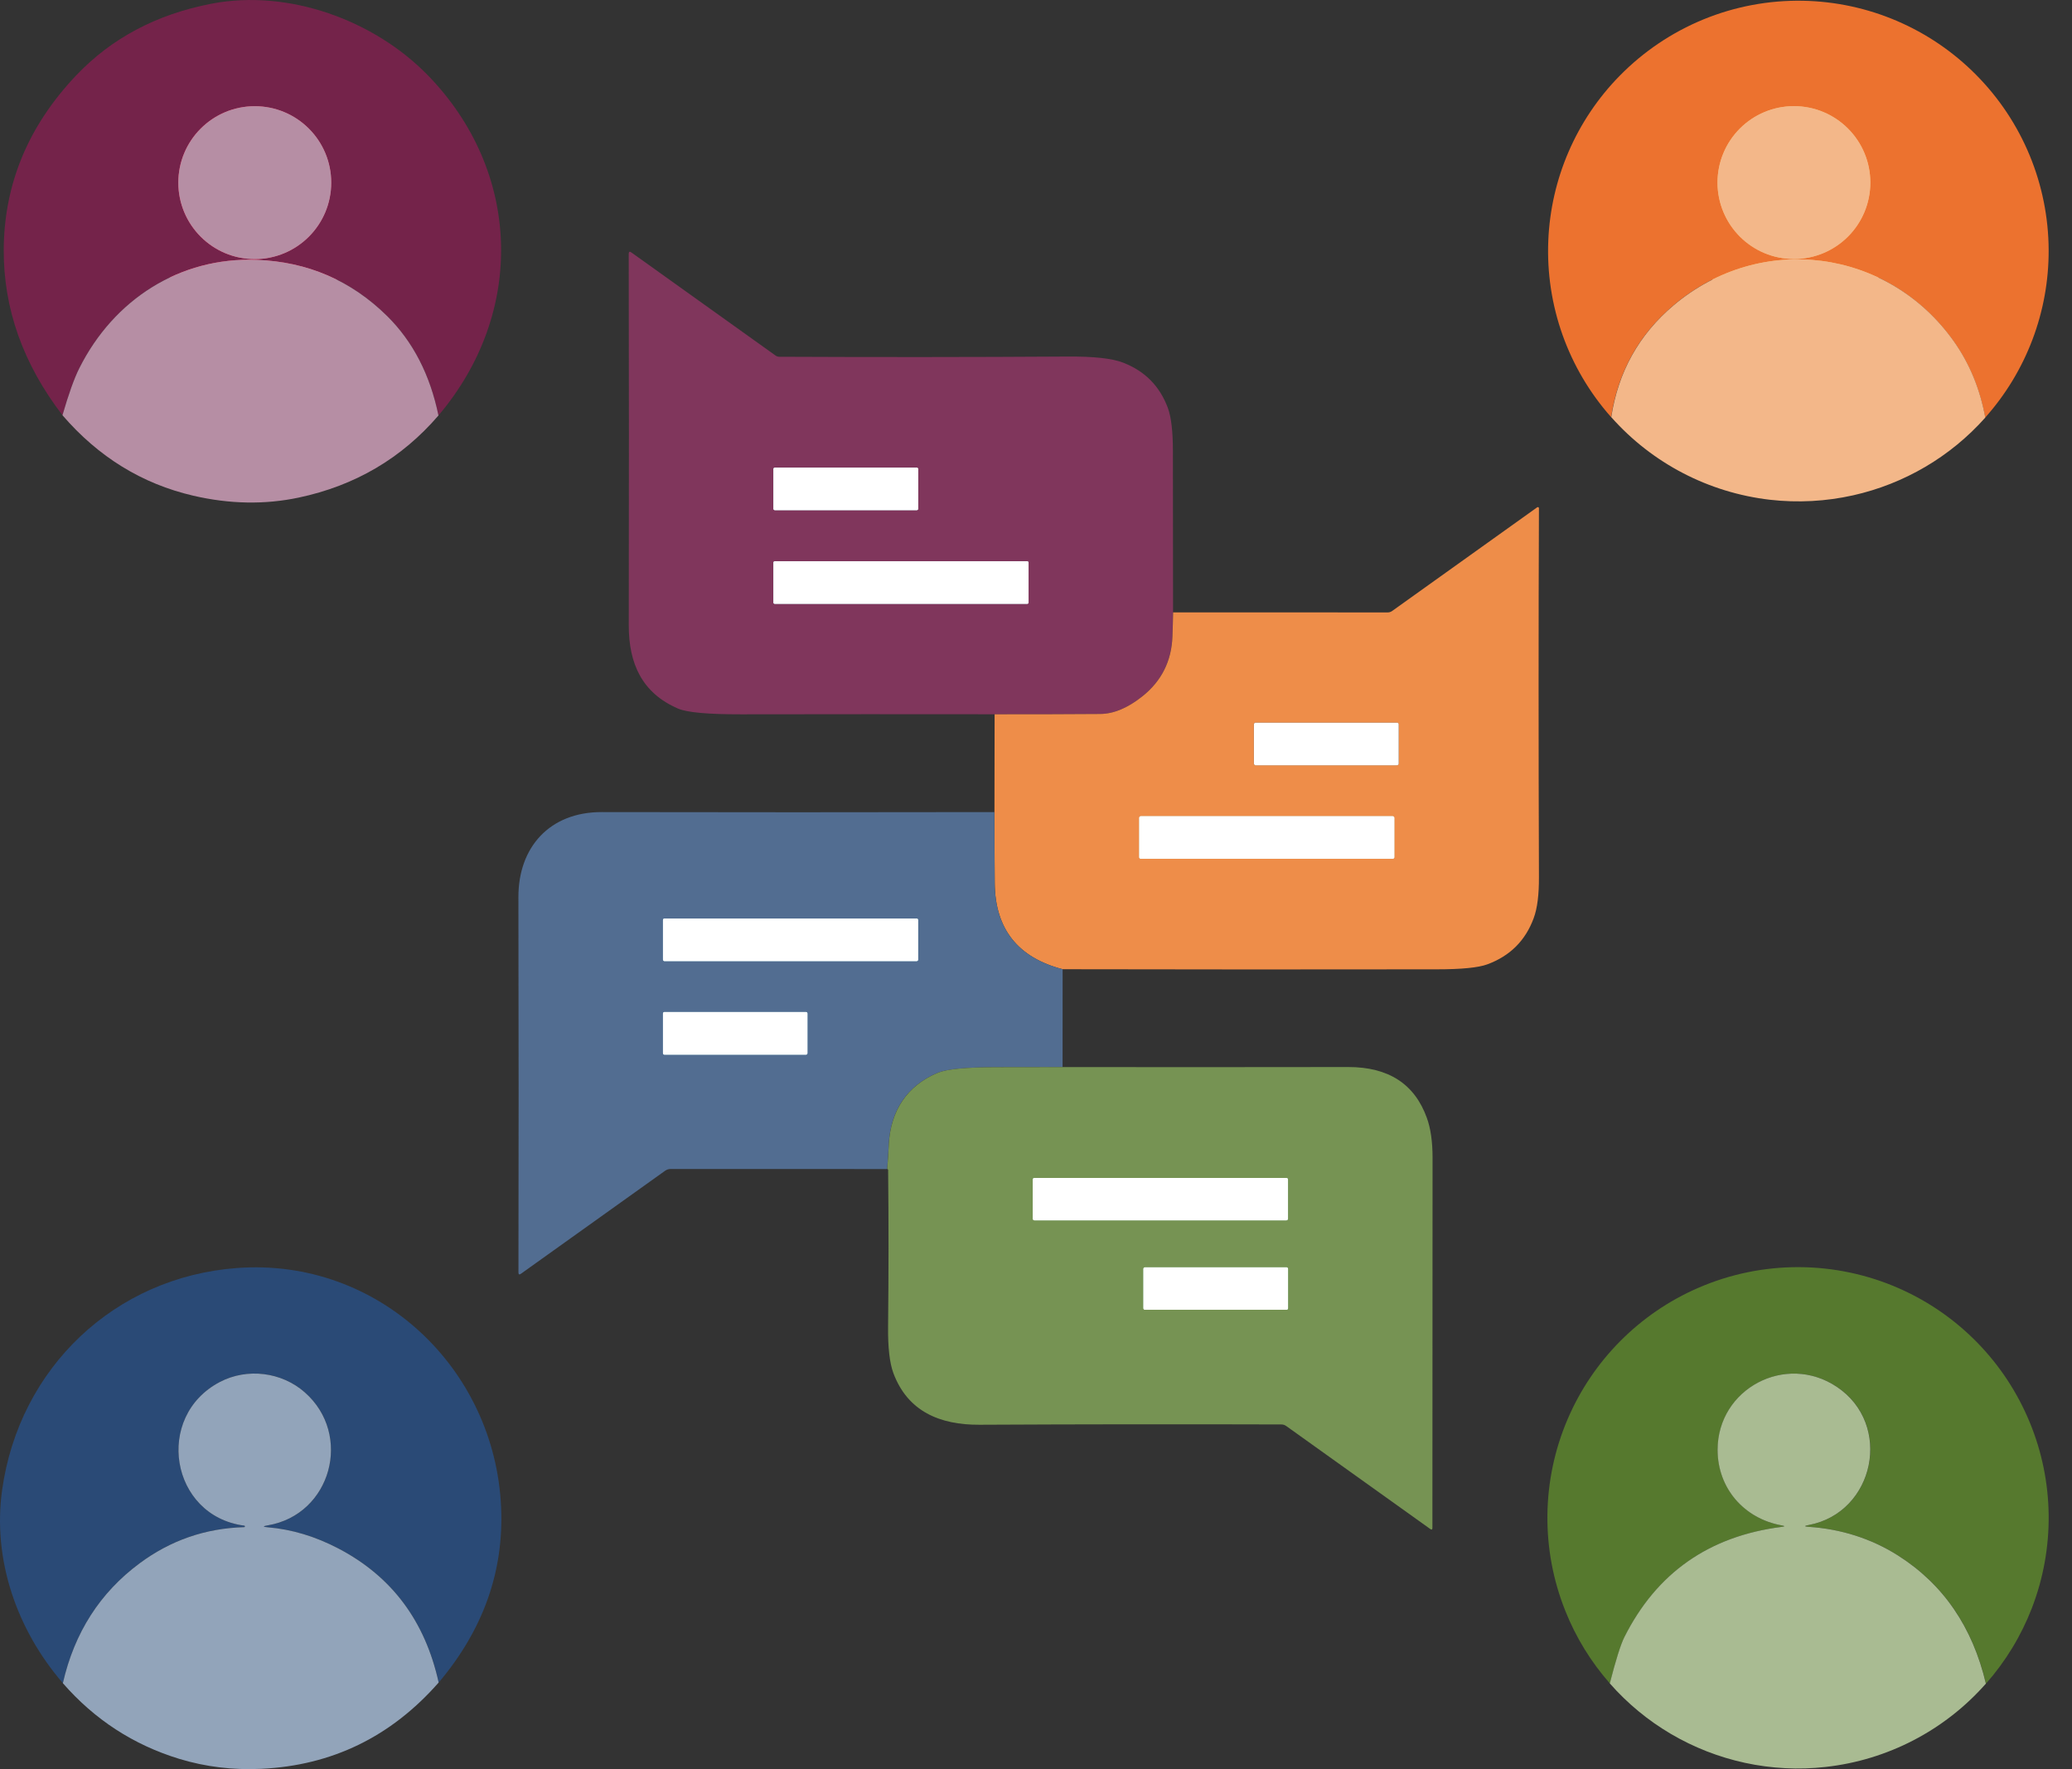<?xml version="1.0" encoding="UTF-8"?>
<svg xmlns="http://www.w3.org/2000/svg" width="41" height="35" viewBox="0 0 41 35" fill="none">
  <rect x="0" y="0" width="41" height="35" fill="#333333" stroke="none"/>
  <path d="M6.553 3.613C6.553 3.212 6.393 2.827 6.11 2.544C5.826 2.26 5.441 2.101 5.04 2.101C4.639 2.101 4.254 2.26 3.97 2.544C3.687 2.827 3.527 3.212 3.527 3.613C3.527 4.015 3.687 4.399 3.97 4.683C4.111 4.823 4.278 4.935 4.461 5.011C4.645 5.087 4.841 5.126 5.04 5.126C5.441 5.126 5.826 4.967 6.11 4.683C6.393 4.399 6.553 4.015 6.553 3.613Z" stroke="#F64C71" stroke-width="2"></path>
  <path d="M37.01 3.612C37.01 3.211 36.851 2.826 36.567 2.543C36.284 2.259 35.899 2.1 35.498 2.1C35.097 2.1 34.713 2.259 34.429 2.543C34.146 2.826 33.986 3.211 33.986 3.612C33.986 4.013 34.146 4.397 34.429 4.681C34.713 4.964 35.097 5.124 35.498 5.124C35.899 5.124 36.284 4.964 36.567 4.681C36.851 4.397 37.01 4.013 37.01 3.612Z" stroke="#FCB968" stroke-width="2"></path>
  <path fill-rule="evenodd" clip-rule="evenodd" d="M15.334 8.252C15.199 8.252 15.065 8.279 14.941 8.331C14.816 8.382 14.703 8.458 14.607 8.554C14.511 8.649 14.436 8.762 14.384 8.887C14.332 9.012 14.306 9.145 14.306 9.28V10.064C14.306 10.254 14.358 10.438 14.455 10.598C14.358 10.758 14.306 10.942 14.306 11.132V11.919C14.306 12.191 14.414 12.453 14.607 12.645C14.799 12.838 15.061 12.946 15.333 12.946H20.327C20.6 12.946 20.861 12.838 21.053 12.645C21.246 12.452 21.354 12.191 21.354 11.919V11.132C21.354 10.859 21.246 10.598 21.053 10.405C20.861 10.213 20.6 10.104 20.327 10.104H19.169C19.17 10.091 19.17 10.078 19.17 10.064V9.28C19.17 9.145 19.144 9.012 19.092 8.887C19.04 8.762 18.965 8.649 18.869 8.554C18.774 8.458 18.66 8.382 18.536 8.331C18.411 8.279 18.277 8.252 18.142 8.252H15.334ZM22.573 15.149C22.3 15.149 22.038 15.258 21.845 15.451C21.652 15.644 21.544 15.906 21.544 16.179V16.96C21.544 17.233 21.652 17.495 21.845 17.688C22.038 17.881 22.3 17.989 22.573 17.989H27.561C27.834 17.989 28.096 17.881 28.289 17.688C28.482 17.495 28.59 17.233 28.59 16.96V16.179C28.59 15.906 28.482 15.644 28.289 15.451C28.096 15.258 27.834 15.149 27.561 15.149H22.573ZM12.423 17.474C12.616 17.281 12.878 17.172 13.151 17.172H18.14C18.413 17.172 18.675 17.281 18.868 17.474C19.061 17.667 19.169 17.929 19.169 18.202V18.984C19.169 19.257 19.061 19.519 18.868 19.712C18.675 19.905 18.413 20.014 18.14 20.014H16.978C16.979 20.026 16.979 20.038 16.979 20.05V20.837C16.979 20.972 16.952 21.106 16.901 21.23C16.849 21.355 16.773 21.468 16.678 21.564C16.582 21.659 16.469 21.735 16.344 21.787C16.22 21.838 16.086 21.865 15.951 21.865H13.149C13.014 21.865 12.88 21.838 12.756 21.787C12.631 21.735 12.518 21.659 12.422 21.564C12.327 21.469 12.251 21.355 12.199 21.23C12.148 21.106 12.121 20.972 12.121 20.837V20.05C12.121 19.86 12.173 19.677 12.27 19.517C12.173 19.358 12.121 19.174 12.121 18.984V18.202C12.121 17.929 12.23 17.667 12.423 17.474ZM20.076 22.382C20.202 22.33 20.336 22.304 20.472 22.304H25.454C25.59 22.304 25.724 22.33 25.85 22.382C25.976 22.434 26.09 22.511 26.185 22.606C26.281 22.702 26.357 22.816 26.41 22.942C26.462 23.067 26.488 23.202 26.488 23.337V24.11C26.488 24.245 26.462 24.38 26.41 24.505C26.395 24.54 26.379 24.574 26.361 24.607C26.379 24.64 26.395 24.674 26.41 24.709C26.461 24.834 26.488 24.968 26.488 25.103V25.882C26.488 26.017 26.461 26.151 26.41 26.276C26.358 26.401 26.282 26.515 26.186 26.611C26.091 26.706 25.977 26.782 25.852 26.834C25.727 26.886 25.593 26.912 25.458 26.912H22.657C22.384 26.912 22.122 26.804 21.929 26.611C21.735 26.417 21.627 26.155 21.627 25.882V25.143H20.472C20.336 25.143 20.202 25.117 20.076 25.065C19.951 25.013 19.837 24.937 19.741 24.841C19.645 24.744 19.569 24.631 19.517 24.505C19.465 24.38 19.438 24.246 19.438 24.11V23.337C19.438 23.201 19.465 23.067 19.517 22.942C19.569 22.816 19.645 22.702 19.741 22.606C19.837 22.511 19.951 22.434 20.076 22.382Z" fill="#B6ECEA"></path>
  <path d="M8.676 8.22C8.51 7.414 8.172 6.759 7.662 6.255C6.95 5.551 6.089 5.179 5.081 5.141C3.556 5.082 2.25 5.926 1.569 7.285C1.469 7.484 1.358 7.794 1.236 8.215C0.458 7.201 0.07 6.111 0.074 4.946C0.079 3.646 0.556 2.495 1.506 1.493C2.206 0.756 3.099 0.282 4.185 0.073C5.713 -0.221 7.403 0.401 8.46 1.483C10.322 3.39 10.402 6.184 8.676 8.22ZM6.553 3.613C6.553 3.212 6.394 2.827 6.11 2.544C5.826 2.26 5.442 2.101 5.04 2.101C4.639 2.101 4.254 2.26 3.971 2.544C3.687 2.827 3.528 3.212 3.528 3.613C3.528 4.015 3.687 4.399 3.971 4.683C4.111 4.823 4.278 4.935 4.461 5.011C4.645 5.087 4.842 5.126 5.04 5.126C5.442 5.126 5.826 4.967 6.11 4.683C6.394 4.399 6.553 4.015 6.553 3.613Z" fill="#74234A"></path>
  <path d="M39.282 8.262C39.18 7.699 38.972 7.195 38.658 6.751C37.359 4.92 34.841 4.581 33.114 6.041C32.429 6.62 32.018 7.357 31.88 8.252C31.03 7.294 30.584 6.043 30.637 4.762C30.687 3.539 31.189 2.377 32.046 1.503C32.518 1.021 33.083 0.64 33.707 0.384C34.331 0.128 35 0.003 35.675 0.015C36.964 0.038 38.193 0.563 39.101 1.479C40.017 2.401 40.533 3.647 40.538 4.947C40.543 6.169 40.095 7.35 39.282 8.262ZM37.009 3.612C37.009 3.211 36.85 2.826 36.566 2.543C36.283 2.259 35.898 2.1 35.497 2.1C35.096 2.1 34.712 2.259 34.428 2.543C34.145 2.826 33.985 3.211 33.985 3.612C33.985 4.013 34.145 4.397 34.428 4.681C34.712 4.964 35.096 5.124 35.497 5.124C35.898 5.124 36.283 4.964 36.566 4.681C36.85 4.397 37.009 4.013 37.009 3.612Z" fill="#EC722F"></path>
  <path d="M5.042 5.126C5.877 5.126 6.555 4.449 6.555 3.613C6.555 2.778 5.877 2.101 5.042 2.101C4.207 2.101 3.529 2.778 3.529 3.613C3.529 4.449 4.207 5.126 5.042 5.126Z" fill="#B68EA4"></path>
  <path d="M35.498 5.124C36.333 5.124 37.01 4.447 37.01 3.612C37.01 2.777 36.333 2.1 35.498 2.1C34.663 2.1 33.986 2.777 33.986 3.612C33.986 4.447 34.663 5.124 35.498 5.124Z" fill="#F3B789"></path>
  <path d="M23.212 12.115C23.209 12.274 23.205 12.431 23.199 12.588C23.182 13.077 22.984 13.473 22.605 13.775C22.316 14.006 22.037 14.123 21.769 14.125C21.073 14.13 20.377 14.132 19.68 14.131C18.011 14.129 16.338 14.129 14.664 14.132C14.011 14.133 13.595 14.095 13.418 14.019C12.706 13.713 12.441 13.13 12.442 12.373C12.446 9.799 12.446 7.349 12.441 5.023C12.441 4.979 12.459 4.97 12.494 4.995L15.349 7.036C15.37 7.05 15.393 7.057 15.418 7.058C17.316 7.067 19.217 7.066 21.12 7.054C21.639 7.05 22.006 7.09 22.222 7.174C22.654 7.34 22.95 7.64 23.11 8.073C23.176 8.253 23.209 8.535 23.209 8.92C23.209 9.987 23.21 11.052 23.212 12.115ZM18.168 9.28C18.168 9.277 18.167 9.273 18.165 9.27C18.164 9.266 18.162 9.263 18.159 9.261C18.157 9.258 18.154 9.256 18.15 9.255C18.147 9.253 18.143 9.252 18.14 9.252H15.331C15.328 9.252 15.324 9.253 15.32 9.255C15.317 9.256 15.314 9.258 15.311 9.261C15.309 9.263 15.307 9.266 15.305 9.27C15.304 9.273 15.303 9.277 15.303 9.28V10.064C15.303 10.072 15.306 10.079 15.311 10.084C15.317 10.089 15.324 10.092 15.331 10.092H18.14C18.147 10.092 18.154 10.089 18.159 10.084C18.165 10.079 18.168 10.072 18.168 10.064V9.28ZM20.352 11.132C20.352 11.124 20.349 11.117 20.344 11.113C20.338 11.107 20.332 11.104 20.324 11.104H15.33C15.323 11.104 15.316 11.107 15.311 11.113C15.306 11.117 15.303 11.124 15.303 11.132V11.919C15.303 11.926 15.306 11.933 15.311 11.938C15.316 11.943 15.323 11.946 15.33 11.946H20.324C20.332 11.946 20.338 11.943 20.344 11.938C20.349 11.933 20.352 11.926 20.352 11.919V11.132Z" fill="#80365C"></path>
  <path d="M39.284 8.262C38.596 9.035 37.682 9.572 36.671 9.799C36.131 9.92 35.573 9.95 35.022 9.887C33.81 9.747 32.692 9.165 31.883 8.253C32.02 7.357 32.431 6.62 33.116 6.041C34.844 4.581 37.362 4.92 38.661 6.751C38.975 7.195 39.182 7.699 39.284 8.262Z" fill="#F3B789"></path>
  <path d="M8.676 8.22C7.947 9.067 7.026 9.608 5.912 9.844C5.241 9.986 4.546 9.974 3.825 9.807C2.811 9.572 1.948 9.041 1.236 8.215C1.358 7.794 1.469 7.484 1.569 7.285C2.25 5.926 3.556 5.083 5.082 5.141C6.09 5.179 6.95 5.551 7.663 6.255C8.172 6.759 8.51 7.414 8.676 8.22Z" fill="#B68EA4"></path>
  <path d="M18.141 9.252H15.333C15.317 9.252 15.305 9.265 15.305 9.28V10.064C15.305 10.08 15.317 10.092 15.333 10.092H18.141C18.157 10.092 18.169 10.08 18.169 10.064V9.28C18.169 9.265 18.157 9.252 18.141 9.252Z" fill="white"></path>
  <path d="M21.029 19.175C20.141 18.945 19.693 18.379 19.684 17.476C19.68 17.002 19.678 16.532 19.678 16.066L19.681 14.131C20.378 14.132 21.074 14.13 21.77 14.125C22.038 14.123 22.316 14.006 22.606 13.775C22.985 13.473 23.183 13.077 23.2 12.588C23.206 12.431 23.21 12.274 23.213 12.115L27.461 12.116C27.491 12.116 27.519 12.107 27.544 12.09L30.418 10.036C30.421 10.034 30.425 10.033 30.429 10.032C30.433 10.032 30.437 10.033 30.441 10.035C30.444 10.036 30.447 10.039 30.449 10.042C30.451 10.046 30.452 10.05 30.452 10.053C30.443 12.298 30.443 14.729 30.452 17.347C30.454 17.699 30.42 17.971 30.349 18.162C30.186 18.608 29.88 18.913 29.429 19.079C29.253 19.144 28.919 19.177 28.427 19.177C25.959 19.181 23.493 19.18 21.029 19.175ZM27.676 14.329C27.676 14.321 27.672 14.312 27.666 14.306C27.66 14.3 27.652 14.297 27.643 14.297H24.844C24.84 14.297 24.836 14.297 24.832 14.299C24.828 14.301 24.824 14.303 24.821 14.306C24.818 14.309 24.816 14.313 24.814 14.317C24.812 14.321 24.811 14.325 24.811 14.329V15.107C24.811 15.111 24.812 15.115 24.814 15.119C24.816 15.123 24.818 15.127 24.821 15.13C24.824 15.133 24.828 15.135 24.832 15.137C24.836 15.139 24.84 15.14 24.844 15.14H27.643C27.652 15.14 27.66 15.136 27.666 15.13C27.672 15.124 27.676 15.115 27.676 15.107V14.329ZM27.59 16.179C27.59 16.171 27.586 16.164 27.581 16.158C27.575 16.152 27.568 16.149 27.56 16.149H22.572C22.565 16.149 22.557 16.152 22.552 16.158C22.546 16.164 22.543 16.171 22.543 16.179V16.96C22.543 16.967 22.546 16.975 22.552 16.98C22.557 16.986 22.565 16.989 22.572 16.989H27.56C27.568 16.989 27.575 16.986 27.581 16.98C27.586 16.975 27.59 16.967 27.59 16.96V16.179Z" fill="#EE8D49"></path>
  <path d="M20.326 11.104H15.332C15.317 11.104 15.305 11.117 15.305 11.132V11.919C15.305 11.934 15.317 11.946 15.332 11.946H20.326C20.341 11.946 20.353 11.934 20.353 11.919V11.132C20.353 11.117 20.341 11.104 20.326 11.104Z" fill="white"></path>
  <path d="M27.644 14.297H24.845C24.827 14.297 24.812 14.311 24.812 14.329V15.107C24.812 15.125 24.827 15.14 24.845 15.14H27.644C27.662 15.14 27.677 15.125 27.677 15.107V14.329C27.677 14.311 27.662 14.297 27.644 14.297Z" fill="white"></path>
  <path d="M19.677 16.066C19.677 16.531 19.679 17.001 19.683 17.476C19.692 18.378 20.14 18.945 21.027 19.175L21.026 21.11C20.592 21.112 20.159 21.113 19.726 21.113C19.124 21.113 18.734 21.15 18.557 21.223C17.94 21.48 17.622 21.981 17.587 22.632C17.578 22.797 17.568 22.962 17.555 23.128L13.271 23.127C13.23 23.127 13.194 23.139 13.161 23.162L10.308 25.2C10.276 25.223 10.259 25.215 10.259 25.174C10.264 22.912 10.263 20.438 10.258 17.752C10.255 16.761 10.877 16.063 11.909 16.066C14.492 16.071 17.082 16.071 19.677 16.066ZM18.167 18.202C18.167 18.194 18.164 18.186 18.159 18.181C18.153 18.175 18.145 18.172 18.137 18.172H13.148C13.141 18.172 13.133 18.175 13.127 18.181C13.122 18.186 13.119 18.194 13.119 18.202V18.984C13.119 18.992 13.122 19 13.127 19.005C13.133 19.011 13.141 19.014 13.148 19.014H18.137C18.145 19.014 18.153 19.011 18.159 19.005C18.164 19 18.167 18.992 18.167 18.984V18.202ZM15.977 20.05C15.977 20.042 15.974 20.035 15.968 20.03C15.963 20.025 15.956 20.022 15.949 20.022H13.147C13.139 20.022 13.132 20.025 13.127 20.03C13.122 20.035 13.119 20.042 13.119 20.05V20.837C13.119 20.841 13.12 20.844 13.121 20.848C13.122 20.851 13.124 20.854 13.127 20.857C13.13 20.859 13.133 20.861 13.136 20.863C13.139 20.864 13.143 20.865 13.147 20.865H15.949C15.952 20.865 15.956 20.864 15.959 20.863C15.963 20.861 15.966 20.859 15.968 20.857C15.971 20.854 15.973 20.851 15.974 20.848C15.976 20.844 15.977 20.841 15.977 20.837V20.05Z" fill="#526D91"></path>
  <path d="M27.56 16.149H22.573C22.556 16.149 22.543 16.163 22.543 16.179V16.96C22.543 16.976 22.556 16.989 22.573 16.989H27.56C27.576 16.989 27.59 16.976 27.59 16.96V16.179C27.59 16.163 27.576 16.149 27.56 16.149Z" fill="white"></path>
  <path d="M18.138 18.172H13.149C13.132 18.172 13.119 18.186 13.119 18.202V18.984C13.119 19.001 13.132 19.014 13.149 19.014H18.138C18.154 19.014 18.167 19.001 18.167 18.984V18.202C18.167 18.186 18.154 18.172 18.138 18.172Z" fill="white"></path>
  <path d="M15.949 20.022H13.147C13.132 20.022 13.119 20.034 13.119 20.05V20.837C13.119 20.852 13.132 20.865 13.147 20.865H15.949C15.964 20.865 15.977 20.852 15.977 20.837V20.05C15.977 20.034 15.964 20.022 15.949 20.022Z" fill="white"></path>
  <path d="M21.027 21.111C22.912 21.113 24.795 21.113 26.678 21.11C27.474 21.109 27.992 21.444 28.234 22.116C28.31 22.325 28.348 22.591 28.347 22.913C28.345 25.451 28.344 27.889 28.344 30.227C28.344 30.262 28.33 30.269 28.301 30.249L25.451 28.212C25.422 28.191 25.39 28.181 25.354 28.181C23.36 28.175 21.369 28.177 19.38 28.187C18.6 28.191 17.96 27.925 17.677 27.163C17.603 26.961 17.568 26.653 17.573 26.237C17.584 25.227 17.585 24.198 17.574 23.148C17.574 23.142 17.572 23.138 17.569 23.135C17.553 23.119 17.549 23.117 17.556 23.128C17.569 22.962 17.58 22.797 17.588 22.632C17.624 21.981 17.942 21.48 18.559 21.223C18.736 21.15 19.125 21.113 19.727 21.113C20.161 21.113 20.594 21.112 21.027 21.111ZM25.487 23.337C25.487 23.333 25.486 23.328 25.485 23.324C25.483 23.32 25.48 23.317 25.477 23.313C25.474 23.31 25.47 23.308 25.466 23.306C25.462 23.304 25.458 23.304 25.453 23.304H20.471C20.466 23.304 20.462 23.304 20.458 23.306C20.454 23.308 20.45 23.31 20.447 23.313C20.444 23.317 20.442 23.32 20.44 23.324C20.438 23.328 20.437 23.333 20.437 23.337V24.11C20.437 24.114 20.438 24.118 20.44 24.122C20.442 24.127 20.444 24.13 20.447 24.133C20.45 24.137 20.454 24.139 20.458 24.141C20.462 24.142 20.466 24.143 20.471 24.143H25.453C25.458 24.143 25.462 24.142 25.466 24.141C25.47 24.139 25.474 24.137 25.477 24.133C25.48 24.13 25.483 24.127 25.485 24.122C25.486 24.118 25.487 24.114 25.487 24.11V23.337ZM25.488 25.103C25.488 25.099 25.487 25.095 25.486 25.091C25.484 25.088 25.482 25.084 25.479 25.081C25.476 25.079 25.473 25.076 25.469 25.075C25.465 25.073 25.462 25.073 25.458 25.073H22.657C22.649 25.073 22.642 25.076 22.636 25.081C22.63 25.087 22.627 25.095 22.627 25.103V25.882C22.627 25.89 22.63 25.898 22.636 25.903C22.642 25.909 22.649 25.912 22.657 25.912H25.458C25.462 25.912 25.465 25.912 25.469 25.91C25.473 25.909 25.476 25.906 25.479 25.903C25.482 25.901 25.484 25.897 25.486 25.894C25.487 25.89 25.488 25.886 25.488 25.882V25.103Z" fill="#769353"></path>
  <path d="M25.452 23.304H20.469C20.451 23.304 20.436 23.319 20.436 23.337V24.11C20.436 24.128 20.451 24.143 20.469 24.143H25.452C25.47 24.143 25.485 24.128 25.485 24.11V23.337C25.485 23.319 25.47 23.304 25.452 23.304Z" fill="white"></path>
  <path d="M8.681 33.287C8.412 32.071 7.752 31.188 6.701 30.637C6.241 30.396 5.774 30.256 5.302 30.216C5.197 30.207 5.196 30.194 5.301 30.177C6.559 29.963 6.983 28.382 6.031 27.545C5.573 27.143 4.894 27.058 4.353 27.34C3.048 28.023 3.368 29.991 4.834 30.183C4.843 30.184 4.847 30.189 4.847 30.198C4.846 30.208 4.841 30.213 4.831 30.213C4.065 30.235 3.376 30.474 2.763 30.928C1.979 31.51 1.473 32.3 1.245 33.3C0.33 32.241 -0.152 30.85 0.043 29.471C0.382 27.063 2.269 25.264 4.693 25.086C7.488 24.88 9.796 27.071 9.916 29.822C9.972 31.091 9.56 32.246 8.681 33.287Z" fill="#2A4A76"></path>
  <path d="M25.456 25.073H22.655C22.639 25.073 22.625 25.086 22.625 25.103V25.882C22.625 25.899 22.639 25.912 22.655 25.912H25.456C25.472 25.912 25.486 25.899 25.486 25.882V25.103C25.486 25.086 25.472 25.073 25.456 25.073Z" fill="white"></path>
  <path d="M39.298 33.309C39.034 32.187 38.454 31.342 37.557 30.773C37.025 30.435 36.423 30.249 35.797 30.207C35.699 30.201 35.698 30.188 35.794 30.17C37.098 29.923 37.464 28.178 36.345 27.435C35.333 26.762 33.99 27.473 33.989 28.683C33.989 29.444 34.514 30.046 35.262 30.179C35.323 30.19 35.322 30.2 35.261 30.207C33.821 30.389 32.782 31.116 32.144 32.389C32.072 32.532 31.976 32.837 31.855 33.304C31.482 32.88 31.183 32.395 30.974 31.869C30.486 30.65 30.502 29.286 31.019 28.078C31.517 26.913 32.442 25.983 33.604 25.479C34.233 25.206 34.911 25.066 35.597 25.069C36.282 25.071 36.96 25.216 37.587 25.493C38.752 26.009 39.674 26.954 40.161 28.132C40.649 29.309 40.664 30.629 40.205 31.817C39.993 32.364 39.686 32.869 39.298 33.309Z" fill="#56792E"></path>
  <path d="M8.68 33.287C7.739 34.359 6.569 34.928 5.171 34.994C4.608 35.021 4.067 34.955 3.547 34.797C2.641 34.52 1.873 34.021 1.244 33.3C1.472 32.3 1.978 31.51 2.763 30.928C3.375 30.474 4.064 30.235 4.831 30.213C4.841 30.213 4.846 30.208 4.846 30.198C4.846 30.189 4.842 30.184 4.833 30.183C3.367 29.991 3.047 28.022 4.352 27.34C4.893 27.058 5.573 27.143 6.03 27.545C6.983 28.382 6.558 29.963 5.3 30.177C5.196 30.194 5.196 30.207 5.301 30.216C5.774 30.256 6.24 30.396 6.7 30.637C7.752 31.188 8.412 32.071 8.68 33.287Z" fill="#92A4BA"></path>
  <path d="M39.296 33.309C38.481 34.234 37.35 34.821 36.124 34.957C35.592 35.017 35.054 34.989 34.53 34.876C33.492 34.652 32.554 34.101 31.854 33.304C31.974 32.837 32.07 32.532 32.142 32.389C32.781 31.116 33.82 30.389 35.259 30.207C35.321 30.2 35.321 30.19 35.26 30.179C34.512 30.046 33.987 29.444 33.987 28.683C33.988 27.473 35.332 26.762 36.343 27.435C37.462 28.179 37.096 29.923 35.793 30.17C35.696 30.188 35.697 30.201 35.795 30.207C36.421 30.249 37.023 30.435 37.556 30.773C38.452 31.342 39.032 32.187 39.296 33.309Z" fill="#A9BB92"></path>
</svg>
